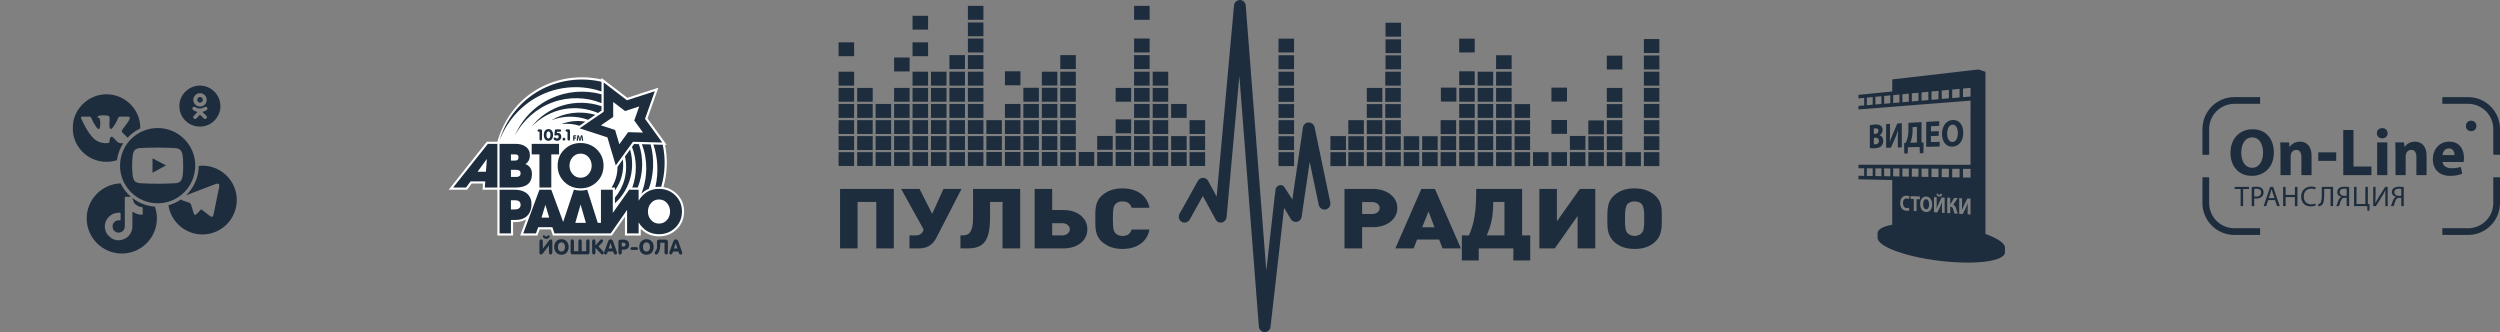 <?xml version="1.0" encoding="UTF-8"?> <!-- Generator: Adobe Illustrator 16.0.0, SVG Export Plug-In . SVG Version: 6.00 Build 0) --> <svg xmlns="http://www.w3.org/2000/svg" xmlns:xlink="http://www.w3.org/1999/xlink" id="Layer_1" x="0px" y="0px" width="664.496px" height="88.257px" viewBox="0 0 664.496 88.257" xml:space="preserve"><rect x="0" y="0" width="664.496" height="88.257" fill="#808080" stroke="none"/> <g> <path fill="#FFFFFF" d="M179.896,51.527c-1.002-0.982-2.197-1.586-3.562-1.801c1.052-3.637,1.195-7.525,0.418-11.236 c0.279,0.008,0.445,0.012,0.445,0.012s-4.76-6.551-5.096-7.012c0.19-0.537,2.891-8.172,2.891-8.172s-7.701,2.502-8.242,2.678 c-0.453-0.346-6.879-5.271-6.879-5.271v0.402c-5.729-1.287-11.819-0.406-16.844,2.465c-5.228,2.941-9.109,8.02-10.828,14.082 h-2.803L119.26,50.428h4.896c0,0,0.951-1.312,1.199-1.65h3.018c-0.033,0.479-0.115,1.65-0.115,1.65h3.938v12.174h4.178v-3.569h0.65 c1.119,0,2.067-0.25,2.834-0.738c-0.558,1.502-1.599,4.309-1.599,4.309h4.589c0,0,0.436-1.193,0.598-1.637h2.961 c0.15,0.449,0.551,1.637,0.551,1.637h3.666l9.232-0.002l2.76,0.002c0,0,2.289-3.279,3.492-5.002v5.002h4.203v-1.814 c0.043,0.043,0.073,0.092,0.117,0.135c1.278,1.259,2.872,1.896,4.733,1.896s3.455-0.637,4.734-1.896 c1.28-1.26,1.932-2.838,1.932-4.694S181.18,52.789,179.896,51.527z"></path> <path fill="#1D2D3D" d="M170.605,38.332c1.621,4.143,1.565,8.968-0.158,13.182c0.602-0.589,1.273-1.041,2.01-1.354 c1.328-3.719,1.533-7.881,0.474-11.77C172.121,38.371,171.311,38.351,170.605,38.332L170.605,38.332z M176.152,38.474 c0.801,3.723,0.643,7.6-0.408,11.182c-0.19-0.014-0.385-0.023-0.58-0.023c-0.332,0-0.651,0.023-0.965,0.062 c0.867-3.754,0.676-7.709-0.525-11.283C174.615,38.435,175.504,38.458,176.152,38.474L176.152,38.474z M166.121,41.599 c0.441,1.979,0.404,4.08-0.129,6.061c-0.469,1.777-1.352,3.445-2.543,4.871v1.504c1.758-1.609,3.121-3.674,3.867-5.977 c0.869-2.658,0.938-5.592,0.16-8.324C167.076,40.285,166.604,40.935,166.121,41.599L166.121,41.599z M163.449,50.609v-0.766h-0.893 c0.188-0.297,0.362-0.598,0.518-0.912c0.721-1.43,1.074-3.023,1.064-4.604c0.381-0.525,0.883-1.213,1.411-1.943 c0.31,2.461-0.182,4.999-1.393,7.125C163.943,49.89,163.707,50.257,163.449,50.609L163.449,50.609z M169.822,38.312 c1.285,3.764,1.113,7.91-0.307,11.531h-1.455c1.274-3.486,1.271-7.41-0.086-10.795c0.293-0.404,0.5-0.689,0.561-0.77 C168.658,38.283,169.143,38.292,169.822,38.312z"></path> <path fill="#1D2D3D" d="M146.512,31.98c3.211-1.275,6.764-1.25,9.801-0.137c0.653-0.451,1.309-0.9,1.877-1.289 c0.004-0.023,0.004-0.037,0.002-0.039C154.178,29.349,149.854,29.953,146.512,31.98L146.512,31.98z M149.225,32.986 c1.942-0.771,4.17-1.027,6.377-0.65c-0.574,0.395-1.121,0.77-1.584,1.086C152.521,32.945,150.879,32.779,149.225,32.986 L149.225,32.986z M149.715,27.98c3.261-0.939,6.853-0.885,10.164,0.234v1.176c-0.094,0.066-0.44,0.303-0.936,0.643 c-2.758-1.209-5.926-1.59-8.986-1.037c-3.246,0.576-6.346,2.24-8.692,4.715C143.346,31.013,146.332,28.949,149.715,27.98 L149.715,27.98z M143.32,24.101c4.897-2.801,10.924-3.672,16.561-2.369c0,0.66-0.002,1.582-0.002,2.559 c-0.008,0.01-0.018,0.016-0.021,0.014c-5.086-1.756-10.951-1.484-15.959,0.908c-5.021,2.355-9.133,6.779-11.111,12.139 C134.365,31.865,138.201,26.98,143.32,24.101L143.32,24.101z M146.479,26.146c4.1-1.9,8.924-2.307,13.399-1.09 c0,0.824,0,1.648,0,2.355c-4.024-1.648-8.748-1.77-12.965-0.217c-4.244,1.535-7.928,4.75-10.072,8.877 C138.643,31.785,142.117,28.144,146.479,26.146z"></path> <path fill="#1D2D3D" d="M171.449,31.585c0,0,2.244-6.348,2.596-7.34c-1.002,0.324-7.403,2.404-7.403,2.404 s-5.345-4.096-6.181-4.734c0,1.051,0,7.783,0,7.783s-5.547,3.818-6.414,4.412c1,0.324,7.404,2.408,7.404,2.408 s1.914,6.453,2.215,7.461c0.617-0.852,4.576-6.297,4.576-6.297s6.73,0.174,7.781,0.199 C175.406,37.031,171.449,31.585,171.449,31.585z"></path> <polygon fill="#FFFFFF" points="169.906,28.291 168.582,32.031 170.916,35.24 166.951,35.136 164.617,38.347 163.49,34.544 159.717,33.318 162.986,31.068 162.986,27.103 166.135,29.517 "></polygon> <path fill="#00B6E2" d="M149.547,39.3h0.002H149.547z"></path> <g> <path fill="none" d="M138.371,46.072c0-0.398-0.125-0.932-1.203-0.932h-1.362v1.896h1.284 C138.238,47.037,138.371,46.488,138.371,46.072z"></path> <path fill="none" d="M129.164,45.654c0.015-0.197,0.191-2.734,0.24-3.404c-0.406,0.555-2.24,3.076-2.479,3.404H129.164z"></path> <path fill="none" d="M152.193,46.273c0.568,0.65,1.264,0.967,2.127,0.967s1.561-0.316,2.127-0.967 c0.545-0.615,0.82-1.367,0.82-2.236c0-0.869-0.281-1.631-0.836-2.26c-0.55-0.627-1.261-0.945-2.111-0.945 s-1.563,0.318-2.111,0.945c-0.555,0.629-0.836,1.391-0.836,2.26c0,0.867,0.277,1.621,0.818,2.236H152.193z"></path> <path fill="none" d="M137.82,41.771c0-0.381-0.111-0.736-0.93-0.736h-1.086v1.646h1.069 C137.547,42.681,137.82,42.417,137.82,41.771z"></path> <path fill="none" d="M143.938,57.841h2.041c-0.078-0.266-0.828-2.777-1.013-3.396C144.777,55.062,144.018,57.576,143.938,57.841z"></path> <path fill="none" d="M175.164,53.019c-0.854,0-1.563,0.318-2.11,0.945c-0.556,0.631-0.834,1.391-0.834,2.262 c0,0.867,0.272,1.619,0.817,2.236l0,0c0.568,0.649,1.264,0.967,2.127,0.967c0.851,0,1.566-0.326,2.127-0.967 c0.543-0.617,0.82-1.369,0.82-2.236c0-0.869-0.281-1.631-0.836-2.262C176.719,53.33,176.025,53.019,175.164,53.019z"></path> <path fill="none" d="M152.912,59.238h2.816c-0.082-0.279-1.207-4.193-1.408-4.887C154.121,55.044,152.992,58.958,152.912,59.238z"></path> <path fill="#1D2D3D" d="M149.984,48.328c1.17,1.148,2.629,1.73,4.336,1.73c1.709,0,3.166-0.582,4.336-1.73 c1.17-1.149,1.766-2.594,1.766-4.291c0-1.699-0.596-3.143-1.766-4.293c-1.17-1.146-2.627-1.729-4.336-1.729 c-1.707,0-3.166,0.582-4.336,1.729c-1.17,1.15-1.762,2.592-1.762,4.293C148.223,45.734,148.814,47.177,149.984,48.328z M152.209,41.777c0.549-0.627,1.261-0.945,2.111-0.945s1.563,0.318,2.111,0.945c0.555,0.629,0.836,1.391,0.836,2.26 c0,0.869-0.275,1.621-0.82,2.236c-0.566,0.65-1.264,0.967-2.127,0.967s-1.559-0.316-2.127-0.967h-0.002 c-0.541-0.615-0.818-1.369-0.818-2.236C151.373,43.167,151.654,42.406,152.209,41.777z"></path> <polygon fill="#1D2D3D" points="143.381,49.843 146.533,49.843 146.533,41.035 148.59,41.035 148.59,38.24 141.326,38.24 141.326,41.035 143.381,41.035 "></polygon> <path fill="#1D2D3D" d="M179.5,51.933c-1.17-1.15-2.629-1.732-4.336-1.732s-3.166,0.582-4.336,1.732 c-0.442,0.436-0.805,0.916-1.082,1.434v-2.938h-2.512c0,0-3.938,5.577-4.353,6.161v-6.161h-3.153v8.812h-0.836 c-0.054-0.171-2.808-8.814-2.808-8.814l-0.114,0.027c-0.523,0.131-1.08,0.197-1.65,0.197c-0.574,0-1.135-0.066-1.662-0.199 l-0.113-0.027c0,0-2.643,7.939-2.852,8.566c-0.23-0.619-3.164-8.563-3.164-8.563h-3.146l-4.305,11.605h3.375 c0,0,0.543-1.486,0.601-1.638h3.762c0.053,0.153,0.553,1.638,0.553,1.638h3.258l9.232-0.003l2.465,0.003 c0,0,3.941-5.646,4.354-6.238v6.238h3.068v-2.951c0.277,0.518,0.642,1,1.082,1.434c1.17,1.15,2.627,1.732,4.336,1.732 c1.707,0,3.166-0.582,4.336-1.732c1.17-1.148,1.765-2.592,1.765-4.289C181.264,54.527,180.67,53.082,179.5,51.933z M143.938,57.841c0.08-0.266,0.84-2.779,1.028-3.396c0.185,0.617,0.935,3.13,1.013,3.396H143.938z M152.912,59.238 c0.08-0.279,1.209-4.193,1.408-4.887c0.201,0.693,1.326,4.607,1.408,4.887H152.912z M177.291,58.462 c-0.561,0.641-1.276,0.967-2.127,0.967c-0.863,0-1.559-0.316-2.127-0.967l0,0c-0.545-0.617-0.817-1.369-0.817-2.236 c0-0.871,0.278-1.631,0.834-2.262c0.549-0.627,1.258-0.945,2.11-0.945c0.861,0,1.556,0.311,2.111,0.945 c0.555,0.631,0.836,1.393,0.836,2.262C178.111,57.093,177.834,57.845,177.291,58.462z"></path> <path fill="#1D2D3D" d="M141.268,54.242c0-1.244-0.447-2.221-1.324-2.906c-0.799-0.602-1.85-0.907-3.123-0.907h-4.035v11.604 h3.021v-3.568h1.221c1.322,0,2.371-0.377,3.117-1.116C140.89,56.608,141.268,55.562,141.268,54.242z M136.775,55.667h-0.971 v-2.445h0.965c1.094,0,1.604,0.383,1.604,1.207C138.373,55.263,137.852,55.667,136.775,55.667z"></path> <path fill="#1D2D3D" d="M141.391,46.234c0-1.285-0.591-2.166-1.74-2.633c0.777-0.494,1.193-1.27,1.193-2.334 c0-1.004-0.396-1.789-1.177-2.326c-0.67-0.465-1.53-0.701-2.563-0.701h-4.32v11.603h4.32 C139.949,49.843,141.391,48.626,141.391,46.234z M135.805,41.035h1.086c0.817,0,0.93,0.355,0.93,0.736 c0,0.646-0.273,0.91-0.945,0.91h-1.069L135.805,41.035L135.805,41.035z M135.805,47.037V45.14h1.362 c1.078,0,1.203,0.533,1.203,0.932c0,0.416-0.133,0.965-1.281,0.965H135.805z"></path> <path fill="#1D2D3D" d="M120.447,49.843h3.432c0,0,1.119-1.539,1.191-1.635h3.914c-0.017,0.227-0.117,1.635-0.117,1.635h3.334 V38.24h-2.529L120.447,49.843z M129.164,45.654h-2.238c0.238-0.328,2.072-2.85,2.479-3.404 C129.355,42.919,129.178,45.457,129.164,45.654z"></path> </g> <g> <path fill="#1D2D3D" d="M143.693,34.384c0.281,0,0.377,0.146,0.377,0.477v2.027c0,0.32-0.104,0.479-0.336,0.479 c-0.232,0-0.336-0.158-0.336-0.479v-1.879h-0.068c-0.295,0-0.453-0.109-0.453-0.313c0-0.211,0.158-0.313,0.479-0.313 L143.693,34.384L143.693,34.384z"></path> <path fill="#1D2D3D" d="M147.006,35.863c0,0.98-0.498,1.563-1.231,1.563c-0.736,0-1.23-0.582-1.23-1.563 c0-0.979,0.494-1.561,1.23-1.561C146.508,34.302,147.006,34.884,147.006,35.863z M145.24,35.863c0,0.607,0.217,0.941,0.535,0.941 c0.32,0,0.533-0.34,0.533-0.945s-0.218-0.934-0.533-0.934C145.461,34.925,145.24,35.257,145.24,35.863z"></path> <path fill="#1D2D3D" d="M148.732,34.384c0.287,0,0.432,0.107,0.432,0.313c0,0.195-0.137,0.313-0.406,0.313h-0.692l-0.045,0.355 c0.102-0.025,0.203-0.037,0.285-0.037c0.504,0,0.889,0.406,0.889,0.98c0,0.635-0.451,1.117-1.117,1.117 c-0.524,0-0.943-0.287-0.943-0.586c0-0.174,0.121-0.299,0.279-0.299c0.199,0,0.361,0.264,0.656,0.264 c0.229,0,0.41-0.209,0.41-0.463c0-0.262-0.142-0.41-0.365-0.41c-0.17,0-0.334,0.104-0.494,0.104c-0.168,0-0.26-0.102-0.26-0.291 c0-0.037,0.008-0.121,0.02-0.234l0.097-0.768c0.037-0.313,0.162-0.357,0.44-0.357L148.732,34.384L148.732,34.384z"></path> <path fill="#1D2D3D" d="M150.273,36.988c0,0.221-0.174,0.379-0.379,0.379c-0.199,0-0.377-0.145-0.377-0.379 c0-0.207,0.174-0.379,0.377-0.379C150.104,36.609,150.273,36.783,150.273,36.988z"></path> <path fill="#1D2D3D" d="M151.137,34.384c0.282,0,0.377,0.146,0.377,0.477v2.027c0,0.32-0.103,0.479-0.336,0.479 c-0.232,0-0.337-0.158-0.337-0.479v-1.879h-0.065c-0.295,0-0.451-0.109-0.451-0.313c0-0.211,0.156-0.313,0.475-0.313 L151.137,34.384L151.137,34.384z"></path> </g> <g> <path fill="#1D2D3D" d="M152.689,36.529h0.233c0.162,0,0.24,0.049,0.24,0.154c0,0.107-0.078,0.156-0.24,0.156h-0.233v0.367 c0,0.16-0.056,0.24-0.168,0.24c-0.115,0-0.17-0.08-0.17-0.24v-1.02c0-0.164,0.047-0.236,0.231-0.236h0.379 c0.16,0,0.238,0.053,0.238,0.158s-0.078,0.154-0.238,0.154h-0.272V36.529z"></path> <path fill="#1D2D3D" d="M153.934,36.132l0.223,0.883l0.209-0.885c0.031-0.129,0.107-0.203,0.23-0.203 c0.147,0,0.209,0.084,0.237,0.248l0.164,1.014c0.006,0.037,0.008,0.064,0.008,0.082c0,0.109-0.069,0.176-0.17,0.176 c-0.098,0-0.151-0.066-0.168-0.197l-0.104-0.881h-0.002l-0.228,0.91c-0.022,0.09-0.063,0.168-0.188,0.168 c-0.111,0-0.168-0.043-0.197-0.168l-0.217-0.91h-0.002l-0.117,0.861c-0.02,0.148-0.07,0.217-0.176,0.217 c-0.097,0-0.162-0.066-0.162-0.176c0-0.023,0.002-0.059,0.012-0.102l0.18-1.006c0.027-0.156,0.084-0.236,0.229-0.236 C153.822,35.927,153.898,35.998,153.934,36.132z"></path> </g> <g> <path fill="#1D2D3D" d="M144.275,64.255v1.848l1.645-2.174c0.144-0.186,0.287-0.307,0.478-0.307c0.287,0,0.408,0.227,0.408,0.614 v2.777c0,0.422-0.144,0.633-0.445,0.633s-0.447-0.211-0.447-0.633v-1.8l-1.606,2.127c-0.166,0.22-0.324,0.306-0.513,0.306 c-0.285,0-0.405-0.168-0.405-0.537v-2.854c0-0.422,0.143-0.633,0.444-0.633C144.135,63.623,144.275,63.833,144.275,64.255z M144.275,62.832c0-0.182,0.104-0.303,0.287-0.303c0.295,0,0.34,0.359,0.647,0.359c0.265,0,0.234-0.359,0.586-0.359 c0.185,0,0.293,0.111,0.293,0.303c0,0.361-0.467,0.67-0.905,0.67C144.742,63.501,144.275,63.189,144.275,62.832z"></path> <path fill="#1D2D3D" d="M151.15,65.646c0,1.229-0.764,2.064-1.918,2.064c-1.152,0-1.918-0.828-1.918-2.064 c0-1.242,0.781-2.072,1.918-2.072C150.371,63.574,151.15,64.396,151.15,65.646z M148.283,65.656c0,0.742,0.389,1.203,0.949,1.203 c0.56,0,0.951-0.461,0.951-1.203c0-0.773-0.386-1.23-0.951-1.23C148.666,64.425,148.283,64.882,148.283,65.656z"></path> <path fill="#1D2D3D" d="M153.734,66.771v-2.516c0-0.439,0.146-0.633,0.445-0.633c0.313,0,0.442,0.211,0.442,0.633v2.516h1.185 v-2.516c0-0.439,0.146-0.633,0.442-0.633c0.314,0,0.445,0.211,0.445,0.633v2.709c0,0.418-0.137,0.633-0.445,0.633h-4.143 c-0.308,0-0.445-0.215-0.445-0.633v-2.709c0-0.439,0.148-0.633,0.445-0.633c0.313,0,0.444,0.211,0.444,0.633v2.516H153.734z"></path> <path fill="#1D2D3D" d="M158.277,64.255v0.984l1.154-1.312c0.172-0.191,0.303-0.308,0.463-0.308c0.213,0,0.399,0.188,0.399,0.406 c0,0.143-0.076,0.287-0.225,0.439l-0.984,1.029l1.193,1.297c0.146,0.164,0.225,0.315,0.225,0.438c0,0.229-0.209,0.414-0.412,0.414 c-0.192,0-0.313-0.136-0.479-0.313l-1.336-1.474v1.154c0,0.422-0.144,0.633-0.443,0.633c-0.303,0-0.444-0.211-0.444-0.633v-2.761 c0-0.422,0.143-0.633,0.444-0.633C158.135,63.623,158.277,63.833,158.277,64.255z"></path> <path fill="#1D2D3D" d="M162.955,64.138l0.988,2.809c0.039,0.111,0.061,0.205,0.061,0.281c0,0.252-0.19,0.42-0.438,0.42 c-0.23,0-0.373-0.145-0.469-0.438l-0.107-0.353h-1.445l-0.133,0.388c-0.082,0.246-0.233,0.401-0.428,0.401 c-0.248,0-0.424-0.185-0.424-0.431c0-0.09,0.012-0.178,0.045-0.26l1.016-2.758c0.144-0.391,0.353-0.578,0.683-0.578 C162.604,63.623,162.834,63.804,162.955,64.138z M162.725,66.035l-0.445-1.445l-0.484,1.445H162.725z"></path> <path fill="#1D2D3D" d="M165.797,63.691c0.896,0,1.433,0.52,1.433,1.33c0,0.818-0.498,1.322-1.361,1.322h-0.6v0.672 c0,0.422-0.142,0.633-0.443,0.633s-0.445-0.211-0.445-0.633v-2.699c0-0.436,0.119-0.625,0.615-0.625H165.797z M165.268,65.535 h0.385c0.406,0,0.611-0.176,0.611-0.514c0-0.354-0.199-0.514-0.611-0.514h-0.385V65.535z"></path> <path fill="#1D2D3D" d="M169.131,65.693c0.275,0,0.431,0.15,0.431,0.379c0,0.244-0.148,0.365-0.435,0.365h-1.114 c-0.275,0-0.431-0.133-0.431-0.369c0-0.234,0.154-0.375,0.435-0.375H169.131z"></path> <path fill="#1D2D3D" d="M173.748,65.646c0,1.229-0.764,2.064-1.918,2.064s-1.918-0.828-1.918-2.064 c0-1.242,0.779-2.072,1.918-2.072C172.967,63.574,173.748,64.396,173.748,65.646z M170.881,65.656 c0,0.742,0.388,1.203,0.949,1.203s0.951-0.461,0.951-1.203c0-0.773-0.385-1.23-0.951-1.23 C171.264,64.425,170.881,64.882,170.881,65.656z"></path> <path fill="#1D2D3D" d="M175.502,64.513v0.553c0,0.568-0.065,1.25-0.401,1.949c-0.207,0.438-0.396,0.633-0.664,0.633 c-0.252,0-0.424-0.156-0.424-0.381c0-0.105,0.069-0.293,0.176-0.436c0.356-0.482,0.451-0.729,0.451-1.328v-1.188 c0-0.474,0.153-0.625,0.612-0.625h1.65c0.461,0,0.615,0.151,0.615,0.625v2.699c0,0.416-0.131,0.633-0.445,0.633 c-0.291,0-0.445-0.201-0.445-0.633v-2.502L175.502,64.513L175.502,64.513z"></path> <path fill="#1D2D3D" d="M180.287,64.138l0.988,2.809c0.039,0.111,0.061,0.205,0.061,0.281c0,0.252-0.19,0.42-0.438,0.42 c-0.23,0-0.375-0.145-0.467-0.438l-0.111-0.353h-1.443l-0.133,0.388c-0.082,0.246-0.236,0.401-0.428,0.401 c-0.248,0-0.424-0.185-0.424-0.431c0-0.09,0.012-0.178,0.045-0.26l1.016-2.758c0.144-0.391,0.353-0.578,0.683-0.578 C179.934,63.623,180.166,63.804,180.287,64.138z M180.055,66.035l-0.443-1.445l-0.484,1.445H180.055z"></path> </g> </g> <g> <rect x="222.896" y="19.06" fill="#1D2D3D" width="4.124" height="3.705"></rect> <rect x="339.824" y="19.06" fill="#1D2D3D" width="4.135" height="3.705"></rect> <rect x="276.918" y="19.06" fill="#1D2D3D" width="4.128" height="3.67"></rect> <rect x="392.762" y="19.06" fill="#1D2D3D" width="4.125" height="3.705"></rect> <rect x="291.631" y="36.136" fill="#1D2D3D" width="4.128" height="3.672"></rect> <rect x="422.182" y="32.009" fill="#1D2D3D" width="4.129" height="3.703"></rect> <rect x="281.818" y="19.06" fill="#1D2D3D" width="4.134" height="3.705"></rect> <rect x="397.658" y="19.06" fill="#1D2D3D" width="4.133" height="3.705"></rect> <rect x="296.535" y="36.136" fill="#1D2D3D" width="4.125" height="3.672"></rect> <rect x="417.275" y="36.136" fill="#1D2D3D" width="4.129" height="3.705"></rect> <rect x="281.818" y="14.648" fill="#1D2D3D" width="4.134" height="3.709"></rect> <rect x="397.658" y="14.683" fill="#1D2D3D" width="4.133" height="3.674"></rect> <rect x="296.535" y="31.728" fill="#1D2D3D" width="4.125" height="3.701"></rect> <rect x="242.551" y="19.06" fill="#1D2D3D" width="4.13" height="3.705"></rect> <rect x="247.457" y="19.06" fill="#1D2D3D" width="4.123" height="3.705"></rect> <rect x="368.201" y="19.06" fill="#1D2D3D" width="4.129" height="3.705"></rect> <rect x="252.357" y="19.06" fill="#1D2D3D" width="4.129" height="3.705"></rect> <rect x="427.089" y="14.789" fill="#1D2D3D" width="4.129" height="3.672"></rect> <rect x="306.379" y="19.06" fill="#1D2D3D" width="4.127" height="3.705"></rect> <rect x="257.264" y="19.06" fill="#1D2D3D" width="4.129" height="3.705"></rect> <rect x="436.936" y="14.753" fill="#1D2D3D" width="4.119" height="3.707"></rect> <rect x="301.437" y="19.06" fill="#1D2D3D" width="4.134" height="3.705"></rect> <rect x="412.371" y="23.291" fill="#1D2D3D" width="4.133" height="3.707"></rect> <rect x="257.264" y="5.97" fill="#1D2D3D" width="4.129" height="3.668"></rect> <rect x="368.27" y="10.451" fill="#1D2D3D" width="4.127" height="3.668"></rect> <rect x="252.357" y="14.648" fill="#1D2D3D" width="4.129" height="3.709"></rect> <rect x="257.264" y="14.648" fill="#1D2D3D" width="4.129" height="3.709"></rect> <rect x="436.936" y="10.376" fill="#1D2D3D" width="4.119" height="3.705"></rect> <rect x="301.437" y="14.648" fill="#1D2D3D" width="4.134" height="3.709"></rect> <rect x="257.264" y="1.556" fill="#1D2D3D" width="4.129" height="3.709"></rect> <rect x="368.27" y="6.042" fill="#1D2D3D" width="4.127" height="3.701"></rect> <rect x="301.437" y="1.556" fill="#1D2D3D" width="4.134" height="3.709"></rect> <rect x="387.852" y="10.271" fill="#1D2D3D" width="4.125" height="3.67"></rect> <rect x="237.65" y="15.283" fill="#1D2D3D" width="4.123" height="3.705"></rect> <rect x="237.65" y="23.367" fill="#1D2D3D" width="4.123" height="3.668"></rect> <rect x="222.896" y="11.259" fill="#1D2D3D" width="4.124" height="3.672"></rect> <rect x="339.824" y="10.271" fill="#1D2D3D" width="4.135" height="3.67"></rect> <rect x="242.551" y="11.259" fill="#1D2D3D" width="4.13" height="3.672"></rect> <rect x="242.551" y="4.203" fill="#1D2D3D" width="4.13" height="3.668"></rect> <rect x="339.824" y="14.683" fill="#1D2D3D" width="4.135" height="3.707"></rect> <rect x="267.105" y="18.951" fill="#1D2D3D" width="4.129" height="3.709"></rect> <rect x="382.982" y="23.291" fill="#1D2D3D" width="4.127" height="3.707"></rect> <rect x="296.535" y="23.367" fill="#1D2D3D" width="4.125" height="3.668"></rect> <rect x="222.896" y="23.367" fill="#1D2D3D" width="4.124" height="3.668"></rect> <rect x="339.824" y="23.367" fill="#1D2D3D" width="4.135" height="3.701"></rect> <rect x="276.918" y="23.33" fill="#1D2D3D" width="4.128" height="3.705"></rect> <rect x="392.762" y="23.367" fill="#1D2D3D" width="4.125" height="3.668"></rect> <rect x="291.631" y="40.408" fill="#1D2D3D" width="4.128" height="3.705"></rect> <rect x="412.371" y="40.443" fill="#1D2D3D" width="4.133" height="3.67"></rect> <rect x="281.818" y="23.367" fill="#1D2D3D" width="4.134" height="3.668"></rect> <rect x="397.658" y="23.367" fill="#1D2D3D" width="4.133" height="3.668"></rect> <rect x="296.535" y="40.408" fill="#1D2D3D" width="4.125" height="3.705"></rect> <rect x="417.275" y="40.443" fill="#1D2D3D" width="4.129" height="3.707"></rect> <rect x="242.551" y="23.367" fill="#1D2D3D" width="4.13" height="3.668"></rect> <rect x="363.297" y="23.367" fill="#1D2D3D" width="4.129" height="3.701"></rect> <rect x="247.457" y="23.367" fill="#1D2D3D" width="4.123" height="3.668"></rect> <rect x="368.201" y="23.367" fill="#1D2D3D" width="4.129" height="3.701"></rect> <rect x="252.357" y="23.367" fill="#1D2D3D" width="4.129" height="3.668"></rect> <rect x="306.379" y="23.367" fill="#1D2D3D" width="4.127" height="3.668"></rect> <rect x="257.264" y="23.367" fill="#1D2D3D" width="4.129" height="3.668"></rect> <rect x="436.936" y="19.06" fill="#1D2D3D" width="4.119" height="3.705"></rect> <rect x="301.437" y="23.367" fill="#1D2D3D" width="4.134" height="3.668"></rect> <rect x="257.264" y="10.24" fill="#1D2D3D" width="4.129" height="3.701"></rect> <rect x="368.27" y="14.718" fill="#1D2D3D" width="4.127" height="3.705"></rect> <rect x="301.437" y="10.24" fill="#1D2D3D" width="4.134" height="3.701"></rect> <rect x="387.852" y="18.951" fill="#1D2D3D" width="4.125" height="3.674"></rect> <rect x="227.838" y="23.367" fill="#1D2D3D" width="4.125" height="3.668"></rect> <rect x="272.012" y="23.33" fill="#1D2D3D" width="4.125" height="3.705"></rect> <rect x="387.852" y="23.367" fill="#1D2D3D" width="4.125" height="3.668"></rect> <rect x="286.725" y="40.408" fill="#1D2D3D" width="4.129" height="3.705"></rect> <rect x="407.469" y="40.443" fill="#1D2D3D" width="4.129" height="3.67"></rect> <rect x="222.896" y="27.636" fill="#1D2D3D" width="4.124" height="3.701"></rect> <rect x="339.824" y="27.669" fill="#1D2D3D" width="4.135" height="3.668"></rect> <rect x="276.918" y="27.636" fill="#1D2D3D" width="4.128" height="3.701"></rect> <rect x="397.658" y="27.636" fill="#1D2D3D" width="4.133" height="3.701"></rect> <rect x="281.818" y="27.636" fill="#1D2D3D" width="4.134" height="3.701"></rect> <rect x="402.564" y="27.669" fill="#1D2D3D" width="4.129" height="3.668"></rect> <rect x="242.551" y="27.636" fill="#1D2D3D" width="4.13" height="3.701"></rect> <rect x="363.297" y="27.669" fill="#1D2D3D" width="4.129" height="3.668"></rect> <rect x="247.457" y="27.636" fill="#1D2D3D" width="4.123" height="3.701"></rect> <rect x="368.201" y="27.669" fill="#1D2D3D" width="4.129" height="3.668"></rect> <rect x="311.284" y="27.636" fill="#1D2D3D" width="4.129" height="3.701"></rect> <rect x="252.357" y="27.636" fill="#1D2D3D" width="4.129" height="3.701"></rect> <rect x="427.089" y="23.367" fill="#1D2D3D" width="4.129" height="3.701"></rect> <rect x="306.379" y="27.636" fill="#1D2D3D" width="4.127" height="3.701"></rect> <rect x="257.264" y="27.636" fill="#1D2D3D" width="4.129" height="3.701"></rect> <rect x="436.936" y="23.367" fill="#1D2D3D" width="4.119" height="3.668"></rect> <rect x="301.437" y="27.636" fill="#1D2D3D" width="4.134" height="3.701"></rect> <rect x="412.371" y="31.902" fill="#1D2D3D" width="4.133" height="3.672"></rect> <rect x="237.65" y="27.636" fill="#1D2D3D" width="4.123" height="3.701"></rect> <rect x="227.838" y="27.636" fill="#1D2D3D" width="4.125" height="3.701"></rect> <rect x="272.012" y="27.636" fill="#1D2D3D" width="4.125" height="3.701"></rect> <rect x="392.762" y="27.636" fill="#1D2D3D" width="4.125" height="3.701"></rect> <rect x="232.74" y="27.636" fill="#1D2D3D" width="4.128" height="3.701"></rect> <rect x="267.105" y="27.636" fill="#1D2D3D" width="4.129" height="3.701"></rect> <rect x="387.852" y="27.636" fill="#1D2D3D" width="4.125" height="3.701"></rect> <rect x="222.896" y="31.939" fill="#1D2D3D" width="4.124" height="3.67"></rect> <rect x="339.824" y="31.939" fill="#1D2D3D" width="4.135" height="3.703"></rect> <rect x="316.186" y="31.939" fill="#1D2D3D" width="4.133" height="3.67"></rect> <rect x="436.936" y="31.939" fill="#1D2D3D" width="4.119" height="3.703"></rect> <rect x="276.918" y="31.939" fill="#1D2D3D" width="4.128" height="3.67"></rect> <rect x="397.658" y="31.939" fill="#1D2D3D" width="4.133" height="3.703"></rect> <rect x="281.818" y="31.939" fill="#1D2D3D" width="4.134" height="3.67"></rect> <rect x="402.564" y="31.939" fill="#1D2D3D" width="4.129" height="3.703"></rect> <rect x="242.551" y="31.939" fill="#1D2D3D" width="4.13" height="3.67"></rect> <rect x="363.297" y="31.939" fill="#1D2D3D" width="4.129" height="3.703"></rect> <rect x="247.457" y="31.939" fill="#1D2D3D" width="4.123" height="3.67"></rect> <rect x="368.201" y="31.939" fill="#1D2D3D" width="4.129" height="3.703"></rect> <rect x="252.357" y="31.939" fill="#1D2D3D" width="4.129" height="3.67"></rect> <rect x="427.089" y="27.669" fill="#1D2D3D" width="4.129" height="3.668"></rect> <rect x="306.379" y="31.939" fill="#1D2D3D" width="4.127" height="3.67"></rect> <rect x="427.089" y="31.939" fill="#1D2D3D" width="4.129" height="3.703"></rect> <rect x="257.264" y="31.939" fill="#1D2D3D" width="4.129" height="3.67"></rect> <rect x="436.936" y="27.636" fill="#1D2D3D" width="4.119" height="3.701"></rect> <rect x="301.437" y="31.939" fill="#1D2D3D" width="4.134" height="3.67"></rect> <rect x="237.65" y="31.939" fill="#1D2D3D" width="4.123" height="3.67"></rect> <rect x="358.385" y="31.939" fill="#1D2D3D" width="4.129" height="3.703"></rect> <rect x="262.169" y="31.939" fill="#1D2D3D" width="4.124" height="3.67"></rect> <rect x="382.914" y="31.939" fill="#1D2D3D" width="4.125" height="3.703"></rect> <rect x="227.838" y="31.939" fill="#1D2D3D" width="4.125" height="3.67"></rect> <rect x="272.012" y="31.939" fill="#1D2D3D" width="4.125" height="3.67"></rect> <rect x="392.762" y="31.939" fill="#1D2D3D" width="4.125" height="3.703"></rect> <rect x="232.74" y="31.939" fill="#1D2D3D" width="4.128" height="3.67"></rect> <rect x="267.105" y="31.939" fill="#1D2D3D" width="4.129" height="3.67"></rect> <rect x="387.852" y="31.939" fill="#1D2D3D" width="4.125" height="3.703"></rect> <rect x="222.896" y="36.171" fill="#1D2D3D" width="4.124" height="3.705"></rect> <rect x="339.824" y="36.207" fill="#1D2D3D" width="4.135" height="3.67"></rect> <rect x="316.186" y="36.171" fill="#1D2D3D" width="4.133" height="3.705"></rect> <rect x="436.936" y="36.207" fill="#1D2D3D" width="4.119" height="3.67"></rect> <rect x="276.918" y="36.171" fill="#1D2D3D" width="4.128" height="3.705"></rect> <rect x="397.658" y="36.171" fill="#1D2D3D" width="4.133" height="3.705"></rect> <rect x="281.818" y="36.171" fill="#1D2D3D" width="4.134" height="3.705"></rect> <rect x="402.564" y="36.207" fill="#1D2D3D" width="4.129" height="3.67"></rect> <rect x="242.551" y="36.171" fill="#1D2D3D" width="4.13" height="3.705"></rect> <rect x="363.297" y="36.207" fill="#1D2D3D" width="4.129" height="3.67"></rect> <rect x="247.457" y="36.171" fill="#1D2D3D" width="4.123" height="3.705"></rect> <rect x="368.201" y="36.207" fill="#1D2D3D" width="4.129" height="3.67"></rect> <rect x="311.284" y="36.171" fill="#1D2D3D" width="4.129" height="3.705"></rect> <rect x="252.357" y="36.171" fill="#1D2D3D" width="4.129" height="3.705"></rect> <rect x="373.104" y="36.207" fill="#1D2D3D" width="4.123" height="3.67"></rect> <rect x="306.379" y="36.171" fill="#1D2D3D" width="4.127" height="3.705"></rect> <rect x="427.089" y="36.207" fill="#1D2D3D" width="4.129" height="3.67"></rect> <rect x="257.264" y="36.171" fill="#1D2D3D" width="4.129" height="3.705"></rect> <rect x="378.008" y="36.207" fill="#1D2D3D" width="4.13" height="3.67"></rect> <rect x="301.437" y="36.171" fill="#1D2D3D" width="4.134" height="3.705"></rect> <rect x="422.182" y="36.207" fill="#1D2D3D" width="4.129" height="3.67"></rect> <rect x="237.65" y="36.171" fill="#1D2D3D" width="4.123" height="3.705"></rect> <rect x="358.385" y="36.207" fill="#1D2D3D" width="4.129" height="3.67"></rect> <rect x="353.625" y="36.171" fill="#1D2D3D" width="4.129" height="3.705"></rect> <rect x="262.169" y="36.171" fill="#1D2D3D" width="4.124" height="3.705"></rect> <rect x="382.914" y="36.171" fill="#1D2D3D" width="4.125" height="3.705"></rect> <rect x="227.838" y="36.171" fill="#1D2D3D" width="4.125" height="3.705"></rect> <rect x="272.012" y="36.171" fill="#1D2D3D" width="4.125" height="3.705"></rect> <rect x="392.762" y="36.171" fill="#1D2D3D" width="4.125" height="3.705"></rect> <rect x="232.74" y="36.171" fill="#1D2D3D" width="4.128" height="3.705"></rect> <rect x="267.105" y="36.171" fill="#1D2D3D" width="4.129" height="3.705"></rect> <rect x="387.852" y="36.171" fill="#1D2D3D" width="4.125" height="3.705"></rect> <rect x="222.896" y="40.443" fill="#1D2D3D" width="4.124" height="3.67"></rect> <rect x="339.824" y="40.443" fill="#1D2D3D" width="4.135" height="3.707"></rect> <rect x="316.186" y="40.443" fill="#1D2D3D" width="4.133" height="3.67"></rect> <rect x="436.936" y="40.443" fill="#1D2D3D" width="4.119" height="3.707"></rect> <rect x="276.918" y="40.408" fill="#1D2D3D" width="4.128" height="3.705"></rect> <rect x="397.658" y="40.443" fill="#1D2D3D" width="4.133" height="3.707"></rect> <rect x="281.818" y="40.443" fill="#1D2D3D" width="4.134" height="3.67"></rect> <rect x="402.564" y="40.443" fill="#1D2D3D" width="4.129" height="3.707"></rect> <rect x="242.551" y="40.443" fill="#1D2D3D" width="4.13" height="3.67"></rect> <rect x="363.297" y="40.443" fill="#1D2D3D" width="4.129" height="3.707"></rect> <rect x="247.457" y="40.443" fill="#1D2D3D" width="4.123" height="3.67"></rect> <rect x="368.201" y="40.443" fill="#1D2D3D" width="4.129" height="3.707"></rect> <rect x="311.284" y="40.443" fill="#1D2D3D" width="4.129" height="3.67"></rect> <rect x="432.029" y="40.443" fill="#1D2D3D" width="4.125" height="3.707"></rect> <rect x="252.357" y="40.443" fill="#1D2D3D" width="4.129" height="3.67"></rect> <rect x="373.104" y="40.443" fill="#1D2D3D" width="4.123" height="3.707"></rect> <rect x="306.379" y="40.443" fill="#1D2D3D" width="4.127" height="3.67"></rect> <rect x="427.089" y="40.443" fill="#1D2D3D" width="4.129" height="3.707"></rect> <rect x="257.264" y="40.443" fill="#1D2D3D" width="4.129" height="3.67"></rect> <rect x="378.008" y="40.443" fill="#1D2D3D" width="4.13" height="3.707"></rect> <rect x="301.437" y="40.443" fill="#1D2D3D" width="4.134" height="3.67"></rect> <rect x="422.182" y="40.443" fill="#1D2D3D" width="4.129" height="3.707"></rect> <rect x="237.65" y="40.443" fill="#1D2D3D" width="4.123" height="3.67"></rect> <rect x="358.385" y="40.443" fill="#1D2D3D" width="4.129" height="3.707"></rect> <rect x="353.625" y="40.443" fill="#1D2D3D" width="4.129" height="3.707"></rect> <rect x="262.169" y="40.408" fill="#1D2D3D" width="4.124" height="3.705"></rect> <rect x="382.914" y="40.443" fill="#1D2D3D" width="4.125" height="3.707"></rect> <rect x="227.838" y="40.443" fill="#1D2D3D" width="4.125" height="3.67"></rect> <rect x="272.012" y="40.408" fill="#1D2D3D" width="4.125" height="3.705"></rect> <rect x="392.762" y="40.443" fill="#1D2D3D" width="4.125" height="3.707"></rect> <rect x="232.74" y="40.443" fill="#1D2D3D" width="4.128" height="3.67"></rect> <rect x="267.105" y="40.408" fill="#1D2D3D" width="4.129" height="3.705"></rect> <rect x="387.852" y="40.443" fill="#1D2D3D" width="4.125" height="3.707"></rect> <path fill="#1D2D3D" d="M316.221,58.369c-0.421,0.736-1.373,1.025-2.113,0.596c-0.74-0.424-1.025-1.379-0.603-2.112l4.902-8.789 c0.389-0.739,1.342-1.021,2.123-0.599c0.244,0.142,0.455,0.353,0.596,0.634l0,0l2.259,4.164l4.619-50.846 c0.072-0.842,0.851-1.48,1.699-1.41c0.771,0.068,1.338,0.705,1.41,1.445l0,0l5.465,70.5l2.295-20.32l0.037-0.039 c0-0.069,0.109-0.743,0.142-1.34c0.069-0.496,0.637-0.918,1.057-1.021c0.988-0.181,1.305,0.563,1.408,0.703l0,0l0,0l1.983,3.104 l2.818-19.158c0.106-0.848,0.922-1.445,1.768-1.309c0.703,0.105,1.23,0.639,1.341,1.309l4.159,19.932 c0.179,0.851-0.389,1.696-1.231,1.873c-0.813,0.176-1.658-0.39-1.84-1.231l-2.396-11.437l-2.147,14.567 c-0.041,0.463-0.285,0.888-0.709,1.168c-0.742,0.461-1.693,0.248-2.15-0.496l-1.803-2.998l-3.601,31.546 c-0.037,0.776-0.633,1.407-1.44,1.446c-0.851,0.074-1.597-0.565-1.664-1.41l-5.189-66.688l-3.382,37.474 c-0.033,0.563-0.322,1.057-0.813,1.34c-0.771,0.43-1.726,0.141-2.118-0.637l-3.386-6.242L316.221,58.369z"></path> <path fill="#1D2D3D" d="M237.573,66.023V50.216h-14.288v15.807h4.652v-12.35h4.978v12.35H237.573z M255.569,50.216h-4.798 l-2.999,6.635l-3.353-6.635h-4.904l5.998,10.797c-0.177,0.635-0.674,1.553-2.118,1.553h-1.658v3.457h2.61 c2.436,0,3.809-1.375,4.514-2.785L255.569,50.216z M271.162,66.023V50.216h-12.521V57.8c0,4.023-1.129,4.766-2.791,4.766h-0.564 v3.457h1.803c4.093,0,6.065-1.588,6.065-8.223v-4.127h3.315v12.35H271.162z M289.019,60.943c0-2.965-2.574-5.117-6.352-5.117h-3 v-5.609h-4.662v15.808h7.662C286.444,66.023,289.019,63.904,289.019,60.943L289.019,60.943z M284.361,60.943 c0,0.918-0.885,1.623-2.046,1.623h-2.647V59.32h2.647C283.477,59.32,284.361,60.025,284.361,60.943L284.361,60.943z M305.529,61.013h-4.725c-0.316,0.883-0.887,1.695-2.439,1.695c-0.845,0-1.509-0.32-1.83-0.672c-0.461-0.496-0.74-1.023-0.74-3.92 c0-2.888,0.279-3.455,0.74-3.912c0.321-0.394,0.985-0.675,1.83-0.675c1.554,0,2.123,0.812,2.439,1.699h4.725 c-0.668-3.496-3.596-5.158-7.195-5.158c-2.223,0-3.881,0.604-5.295,1.767c-2.01,1.662-1.906,3.879-1.906,6.279 c0,2.364-0.104,4.592,1.906,6.282c1.414,1.129,3.072,1.767,5.295,1.767C301.934,66.166,304.861,64.507,305.529,61.013 L305.529,61.013z"></path> <path fill="#1D2D3D" d="M371.408,55.296c0-2.963-2.754-5.08-6.494-5.08h-7.549v15.807h4.691v-5.646h2.856 C368.686,60.376,371.408,58.257,371.408,55.296L371.408,55.296z M366.715,55.296c0,0.918-0.844,1.586-2.014,1.586h-2.645v-3.176 h2.645C365.871,53.707,366.715,54.38,366.715,55.296L366.715,55.296z M388.307,66.023l-6.91-15.807h-3.601l-6.916,15.807h4.869 l0.912-2.363h5.863l0.881,2.363H388.307z M381.287,60.412h-3.279l1.689-4.197L381.287,60.412z M406.729,69.234v-6.668h-2.158 v-12.35H392.37v0.668c0,5.609-0.602,8.719-1.938,11.682h-1.873v6.668h4.483v-3.211h9.205v3.211H406.729z M399.885,62.566h-4.697 c0.994-2.33,1.699-4.699,1.699-8.436v-0.457h2.998V62.566z M424.016,66.023V50.216h-4.088l-6.107,8.609v-8.609h-4.658v15.807h4.094 l6.066-8.611v8.611H424.016z M441.697,56.71c0-2.293-0.565-3.705-1.908-4.873c-1.407-1.201-3.18-1.767-5.36-1.767 c-2.16,0-3.916,0.563-5.258,1.767c-1.519,1.305-1.943,2.615-1.943,5.717v1.162c0,1.943,0.041,4.025,1.943,5.684 c1.373,1.201,3.098,1.766,5.329,1.766c2.15,0,3.916-0.563,5.289-1.766c1.834-1.627,1.908-3.6,1.908-5.646V56.71z M437.033,58.541 c0,2.017-0.176,2.896-0.703,3.424c-0.416,0.461-1.129,0.744-1.866,0.744c-0.744,0-1.449-0.283-1.865-0.744 c-0.502-0.526-0.676-1.407-0.676-3.424v-1.092c0-1.48,0.174-2.684,0.676-3.244c0.416-0.424,1.09-0.674,1.865-0.674 c0.776,0,1.45,0.25,1.866,0.674c0.527,0.562,0.703,1.764,0.703,3.244V58.541z"></path> </g> <g> <g> <path fill="#1D2D3D" d="M499.951,35.679c0.103-0.096,0.187-0.207,0.25-0.326c0.066-0.119,0.117-0.248,0.148-0.379 c0.031-0.131,0.045-0.27,0.045-0.41s-0.014-0.273-0.043-0.395c-0.027-0.123-0.068-0.234-0.121-0.336 c-0.051-0.1-0.113-0.189-0.184-0.268c-0.072-0.078-0.15-0.143-0.236-0.197c-0.088-0.063-0.18-0.111-0.277-0.152 c-0.1-0.041-0.205-0.07-0.315-0.092c-0.115-0.02-0.242-0.031-0.379-0.035c-0.138-0.006-0.289-0.002-0.451,0.008 c-0.137,0.008-0.273,0.02-0.404,0.031c-0.137,0.016-0.268,0.031-0.389,0.049c-0.123,0.02-0.238,0.039-0.338,0.061 c-0.101,0.02-0.191,0.041-0.259,0.063v6.043c0.058,0.012,0.128,0.021,0.205,0.029c0.08,0.008,0.166,0.018,0.265,0.023 c0.096,0.006,0.203,0.012,0.317,0.012c0.115,0.002,0.24,0.002,0.373,0c0.238-0.006,0.453-0.021,0.65-0.053 c0.193-0.029,0.369-0.068,0.522-0.121c0.158-0.049,0.293-0.111,0.412-0.186c0.121-0.074,0.226-0.156,0.313-0.25 c0.078-0.08,0.147-0.168,0.209-0.266c0.063-0.096,0.115-0.199,0.158-0.313c0.047-0.111,0.082-0.229,0.104-0.359 c0.021-0.125,0.035-0.262,0.035-0.402c0-0.203-0.027-0.387-0.072-0.553c-0.051-0.168-0.119-0.313-0.205-0.439 c-0.086-0.129-0.188-0.234-0.307-0.32s-0.246-0.152-0.385-0.193v-0.018C499.732,35.865,499.85,35.777,499.951,35.679z M498.061,34.169c0.021-0.004,0.047-0.012,0.076-0.016c0.031-0.006,0.063-0.014,0.1-0.02c0.037-0.004,0.078-0.01,0.127-0.014 c0.047-0.004,0.099-0.008,0.156-0.01c0.123-0.006,0.234,0.004,0.33,0.027c0.096,0.027,0.176,0.068,0.242,0.127 c0.065,0.059,0.114,0.131,0.149,0.219c0.033,0.088,0.052,0.191,0.052,0.311c0,0.113-0.021,0.219-0.058,0.314 c-0.037,0.095-0.096,0.18-0.17,0.25c-0.074,0.068-0.166,0.125-0.273,0.168c-0.108,0.039-0.235,0.064-0.381,0.068l-0.352,0.016 L498.061,34.169L498.061,34.169z M499.332,37.857c-0.049,0.117-0.118,0.213-0.204,0.285c-0.087,0.072-0.185,0.127-0.296,0.162 c-0.112,0.037-0.229,0.057-0.354,0.057c-0.045,0.004-0.088,0.004-0.127,0.004c-0.037,0.002-0.076,0.004-0.109,0.002 c-0.035,0-0.065-0.002-0.096-0.006c-0.031,0-0.059-0.002-0.084-0.006v-1.742l0.367-0.014c0.137-0.006,0.266,0.006,0.381,0.031 c0.119,0.031,0.225,0.076,0.313,0.145c0.089,0.066,0.158,0.154,0.207,0.264c0.052,0.111,0.078,0.244,0.078,0.402 C499.408,37.603,499.382,37.742,499.332,37.857z"></path> <path fill="#1D2D3D" d="M502.344,36.296c0.006-0.242,0.008-0.49,0.01-0.74s0.002-0.502,0.002-0.756v-1.877l-1.029,0.059v6.291 l1.285-0.031l1.021-2.318c0.076-0.17,0.151-0.352,0.229-0.539c0.076-0.189,0.152-0.383,0.229-0.582 c0.071-0.197,0.145-0.398,0.213-0.598c0.065-0.199,0.133-0.396,0.19-0.588l0.021-0.002c-0.016,0.211-0.027,0.422-0.041,0.637 c-0.012,0.217-0.021,0.436-0.025,0.658c-0.005,0.222-0.01,0.449-0.014,0.684c0,0.232-0.002,0.473-0.002,0.719V39.2l1.066-0.023 V32.75l-1.188,0.066l-1.092,2.557c-0.074,0.172-0.15,0.354-0.228,0.545c-0.078,0.188-0.155,0.381-0.233,0.578 c-0.076,0.195-0.152,0.395-0.226,0.592c-0.071,0.193-0.143,0.387-0.207,0.574l-0.026,0.002c0.012-0.213,0.02-0.434,0.026-0.662 C502.334,36.774,502.343,36.537,502.344,36.296z"></path> <path fill="#1D2D3D" d="M507.253,32.652v1.73c0,0.201-0.005,0.393-0.015,0.584c-0.01,0.189-0.021,0.371-0.037,0.551 c-0.018,0.178-0.039,0.354-0.065,0.525c-0.025,0.17-0.06,0.336-0.095,0.502c-0.03,0.131-0.063,0.256-0.1,0.379 c-0.033,0.125-0.074,0.248-0.115,0.367c-0.041,0.121-0.084,0.24-0.133,0.359c-0.047,0.117-0.098,0.234-0.149,0.352l-0.433,0.053 l0.047,2.742l0.896-0.01l0.063-1.648l3.113-0.07l0.063,1.67l0.938-0.014l0.055-2.818l-0.543-0.025v-5.422L507.253,32.652z M509.518,37.878l-1.769,0.053c0.035-0.08,0.07-0.164,0.104-0.252c0.035-0.088,0.066-0.18,0.098-0.273 c0.033-0.094,0.063-0.191,0.093-0.291c0.026-0.098,0.053-0.199,0.075-0.297c0.037-0.166,0.072-0.338,0.103-0.512 c0.031-0.174,0.053-0.352,0.074-0.533c0.02-0.18,0.03-0.365,0.045-0.549c0.008-0.188,0.014-0.373,0.014-0.563v-0.873l1.164-0.057 L509.518,37.878L509.518,37.878z"></path> <polygon fill="#1D2D3D" points="515.439,33.449 515.439,32.201 511.986,32.388 511.986,39.027 515.559,38.947 515.559,37.693 513.242,37.759 513.242,36.175 515.313,36.099 515.313,34.859 513.242,34.943 513.242,33.558 "></polygon> <path fill="#1D2D3D" d="M517.744,38.738c0.341,0.168,0.728,0.256,1.164,0.244c0.431-0.01,0.828-0.104,1.183-0.275 c0.356-0.174,0.67-0.426,0.928-0.744c0.258-0.322,0.465-0.713,0.604-1.17c0.14-0.455,0.216-0.971,0.216-1.543 c0-0.479-0.064-0.938-0.188-1.35c-0.123-0.414-0.309-0.785-0.549-1.092c-0.242-0.307-0.537-0.549-0.891-0.707 c-0.351-0.16-0.753-0.238-1.205-0.211c-0.437,0.023-0.828,0.143-1.175,0.336c-0.348,0.193-0.645,0.465-0.891,0.795 c-0.244,0.33-0.436,0.719-0.566,1.154c-0.127,0.434-0.194,0.912-0.194,1.42c0,0.482,0.061,0.938,0.184,1.348 c0.117,0.412,0.295,0.775,0.527,1.08C517.121,38.33,517.408,38.574,517.744,38.738z M517.65,34.585 c0.062-0.281,0.154-0.535,0.273-0.748c0.121-0.213,0.27-0.385,0.444-0.508c0.175-0.121,0.375-0.193,0.601-0.205 c0.229-0.012,0.434,0.043,0.61,0.154c0.178,0.111,0.328,0.275,0.449,0.479c0.121,0.205,0.215,0.451,0.277,0.721 c0.063,0.273,0.094,0.57,0.094,0.881c0,0.336-0.031,0.654-0.094,0.938c-0.066,0.285-0.158,0.541-0.281,0.752 c-0.119,0.215-0.271,0.385-0.447,0.506c-0.176,0.119-0.377,0.188-0.604,0.193c-0.222,0.006-0.42-0.047-0.597-0.152 c-0.176-0.102-0.323-0.26-0.446-0.455c-0.121-0.197-0.217-0.439-0.281-0.711c-0.063-0.275-0.098-0.584-0.098-0.918 C517.553,35.181,517.589,34.867,517.65,34.585z"></path> <path fill="#1D2D3D" d="M511.373,55.228c0.07,0.121,0.154,0.219,0.252,0.287c0.099,0.07,0.212,0.111,0.337,0.119 c0.127,0.006,0.239-0.021,0.34-0.084c0.098-0.059,0.182-0.152,0.248-0.271c0.069-0.116,0.123-0.26,0.157-0.422 c0.033-0.162,0.054-0.344,0.054-0.539c0-0.18-0.021-0.353-0.054-0.514c-0.034-0.16-0.086-0.31-0.153-0.437 c-0.068-0.125-0.154-0.227-0.252-0.303c-0.101-0.072-0.215-0.115-0.345-0.121c-0.127-0.006-0.239,0.025-0.336,0.086 c-0.1,0.063-0.184,0.156-0.252,0.273c-0.065,0.117-0.118,0.26-0.153,0.42c-0.035,0.162-0.054,0.342-0.054,0.535 c0,0.195,0.019,0.375,0.054,0.539C511.255,54.962,511.303,55.107,511.373,55.228z"></path> <path fill="#1D2D3D" d="M532.921,65.974c0.149-1.232-1.865-2.602-5.191-3.783V19.089l-1.887-0.629l-22.89,2.65v3.211l-8.979,0.893 v0.938l1.52-0.143v2.01l-1.52,0.129v0.938l29.795-2.34V43.8l-20.816-0.012l-8.979-0.004v0.939l1.52,0.012v2.011l-1.52-0.025v0.938 l8.979,0.193v11.871c-2.328,0.439-3.771,1.172-3.889,2.143c-0.01,0.08-0.01,0.158-0.002,0.24l-0.006,1.068l0,0 c-0.068,2.295,7.209,5.027,16.426,6.146c9.35,1.136,17.154,0.181,17.438-2.135c0.009-0.082,0.009-0.166,0-0.25L532.921,65.974 L532.921,65.974z M497.757,27.832l-1.56,0.131v-2.021l1.56-0.146V27.832z M500.07,27.64l-1.596,0.131v-2.045l1.596-0.15V27.64z M502.445,27.441l-1.637,0.135v-2.068l1.637-0.154V27.441z M497.757,46.781l-1.56-0.023v-2.021l1.56,0.013V46.781z M500.07,46.822 l-1.596-0.027v-2.043l1.596,0.008V46.822z M502.445,46.859l-1.637-0.027v-2.067l1.637,0.01V46.859z M514.742,55.443 c0.043-0.117,0.09-0.236,0.142-0.357c0.049-0.121,0.102-0.242,0.153-0.362c0.053-0.121,0.104-0.24,0.156-0.354 c0.053-0.117,0.105-0.229,0.154-0.334l0.74-1.563l0.801,0.032v4.086l-0.719-0.043v-1.205c0-0.153,0-0.309,0-0.459 c0.002-0.146,0.004-0.291,0.01-0.434c0.002-0.143,0.01-0.281,0.016-0.416c0.01-0.139,0.019-0.27,0.029-0.402l-0.016-0.002 c-0.039,0.119-0.082,0.24-0.13,0.363c-0.045,0.123-0.094,0.246-0.145,0.367c-0.049,0.123-0.103,0.242-0.152,0.357 s-0.104,0.227-0.153,0.332l-0.693,1.422l-0.879-0.053v-4.033l0.705,0.029v1.201c0,0.161,0,0.321,0,0.483 c-0.004,0.157-0.008,0.313-0.01,0.469c-0.005,0.156-0.007,0.308-0.013,0.451c-0.008,0.146-0.01,0.289-0.02,0.422L514.742,55.443z M504.875,27.236l-1.674,0.141v-2.094l1.674-0.16V27.236z M507.369,27.029l-1.717,0.143V25.05l1.717-0.162V27.029z M509.93,26.814 l-1.765,0.148v-2.148l1.765-0.168V26.814z M512.553,26.597l-1.812,0.148V24.57l1.812-0.17V26.597z M515.246,26.371l-1.856,0.156 v-2.205l1.856-0.176V26.371z M518.012,26.14l-1.906,0.158v-2.234l1.906-0.178V26.14z M520.852,25.902l-1.957,0.164v-2.264 l1.957-0.186V25.902z M521.759,25.826v-2.293l2.012-0.189v2.314L521.759,25.826z M521.759,44.878l2.012,0.012v2.316l-2.012-0.031 V44.878z M521.484,55.826c0.045-0.119,0.098-0.242,0.15-0.369c0.053-0.123,0.106-0.25,0.16-0.375 c0.057-0.125,0.114-0.246,0.17-0.365c0.055-0.118,0.11-0.235,0.166-0.346l0.787-1.611l0.852,0.035v4.222l-0.764-0.048v-1.243 c0-0.16,0-0.317,0.002-0.474c0.002-0.154,0.004-0.303,0.008-0.448c0.006-0.146,0.01-0.291,0.02-0.431 c0.006-0.143,0.017-0.279,0.027-0.416l-0.014-0.002c-0.043,0.121-0.088,0.252-0.14,0.377c-0.049,0.125-0.102,0.254-0.153,0.379 c-0.056,0.125-0.109,0.246-0.162,0.369c-0.058,0.117-0.111,0.232-0.166,0.34l-0.74,1.47l-0.934-0.06v-4.162l0.752,0.031v1.24 c0,0.168-0.002,0.332-0.004,0.498c0,0.164-0.005,0.328-0.007,0.486c-0.004,0.158-0.008,0.313-0.014,0.467 c-0.008,0.15-0.012,0.297-0.02,0.434L521.484,55.826z M518.895,44.865l1.957,0.01v2.285l-1.957-0.033V44.865z M518.427,54.277 l0.977-1.666l0.98,0.041l-1.244,1.779c0.115,0.039,0.213,0.092,0.297,0.158c0.088,0.063,0.162,0.143,0.225,0.229 c0.064,0.091,0.119,0.19,0.166,0.302c0.05,0.108,0.088,0.229,0.125,0.354c0.031,0.11,0.063,0.226,0.095,0.338 c0.032,0.11,0.063,0.226,0.096,0.336c0.035,0.11,0.068,0.222,0.106,0.332c0.035,0.108,0.076,0.218,0.115,0.324l-0.865-0.058 c-0.03-0.072-0.059-0.145-0.084-0.223c-0.022-0.076-0.047-0.152-0.067-0.23c-0.021-0.078-0.041-0.155-0.063-0.233 c-0.02-0.08-0.039-0.156-0.063-0.235c-0.029-0.117-0.063-0.229-0.101-0.328c-0.041-0.104-0.084-0.193-0.139-0.271 c-0.057-0.076-0.121-0.142-0.197-0.185c-0.075-0.045-0.168-0.071-0.274-0.078l-0.15-0.01v1.726l-0.787-0.048v-4.102l0.787,0.033 v1.709L518.427,54.277z M516.105,44.847l1.906,0.012v2.254l-1.906-0.031V44.847z M515.289,51.783 c0.019,0.029,0.041,0.055,0.068,0.072s0.064,0.027,0.102,0.029c0.041,0,0.074-0.008,0.103-0.021 c0.029-0.016,0.053-0.039,0.072-0.068c0.018-0.03,0.03-0.069,0.043-0.114c0.012-0.043,0.02-0.097,0.022-0.154l0.521,0.019 c-0.008,0.131-0.029,0.24-0.068,0.334s-0.092,0.168-0.16,0.225c-0.063,0.057-0.143,0.098-0.233,0.123 c-0.09,0.027-0.191,0.037-0.306,0.031c-0.112-0.004-0.213-0.023-0.299-0.057c-0.086-0.035-0.16-0.082-0.225-0.146 c-0.062-0.061-0.111-0.141-0.146-0.234c-0.034-0.096-0.061-0.205-0.069-0.33l0.526,0.018c0,0.062,0.004,0.111,0.015,0.158 C515.26,51.71,515.271,51.748,515.289,51.783z M513.389,44.833l1.856,0.01v2.225l-1.856-0.031V44.833z M510.742,44.818l1.812,0.01 v2.195l-1.812-0.027V44.818L510.742,44.818z M510.49,53.416c0.076-0.244,0.185-0.463,0.322-0.641 c0.137-0.18,0.307-0.32,0.502-0.414s0.42-0.141,0.664-0.131c0.252,0.01,0.479,0.078,0.674,0.189 c0.195,0.11,0.363,0.27,0.496,0.459c0.135,0.192,0.236,0.416,0.307,0.66c0.07,0.246,0.104,0.516,0.104,0.793 c0,0.33-0.043,0.625-0.121,0.881s-0.191,0.475-0.334,0.646c-0.146,0.172-0.318,0.304-0.518,0.386 c-0.199,0.084-0.423,0.118-0.664,0.104c-0.244-0.014-0.461-0.084-0.654-0.197c-0.191-0.113-0.354-0.268-0.482-0.457 c-0.133-0.189-0.231-0.414-0.303-0.66c-0.065-0.246-0.104-0.514-0.104-0.797C510.38,53.941,510.416,53.664,510.49,53.416z M508.166,44.802l1.765,0.01v2.17l-1.765-0.029V44.802z M507.826,52.121l2.472,0.104v0.752l-0.886-0.043v3.194l-0.727-0.043 v-3.184l-0.859-0.041V52.121z M505.652,44.789l1.717,0.012v2.14l-1.717-0.026V44.789z M505.203,53.121 c0.082-0.248,0.207-0.459,0.357-0.625c0.156-0.17,0.338-0.295,0.543-0.375c0.201-0.08,0.428-0.119,0.666-0.106 c0.092,0.002,0.178,0.012,0.258,0.026c0.08,0.013,0.154,0.027,0.221,0.049c0.068,0.019,0.123,0.041,0.175,0.063 c0.051,0.022,0.092,0.046,0.123,0.068l-0.146,0.69c-0.035-0.02-0.074-0.039-0.117-0.059s-0.09-0.037-0.141-0.051 c-0.051-0.016-0.104-0.031-0.16-0.041s-0.115-0.018-0.178-0.02c-0.144-0.009-0.275,0.014-0.396,0.061 c-0.119,0.049-0.229,0.123-0.315,0.225c-0.09,0.102-0.16,0.232-0.211,0.389c-0.05,0.158-0.076,0.347-0.076,0.562 c0,0.194,0.022,0.369,0.065,0.528c0.045,0.156,0.111,0.293,0.195,0.408c0.088,0.113,0.191,0.207,0.316,0.271 c0.123,0.064,0.264,0.102,0.424,0.111c0.055,0.004,0.106,0.004,0.162,0c0.055-0.002,0.108-0.01,0.16-0.019 c0.053-0.01,0.104-0.021,0.147-0.03c0.047-0.015,0.088-0.027,0.121-0.041l0.107,0.694c-0.029,0.019-0.072,0.035-0.127,0.052 c-0.05,0.016-0.111,0.03-0.183,0.043c-0.067,0.012-0.145,0.021-0.229,0.024s-0.174,0.004-0.271-0.004 c-0.27-0.015-0.506-0.08-0.709-0.188c-0.203-0.107-0.375-0.259-0.51-0.438c-0.137-0.183-0.238-0.396-0.307-0.632 c-0.069-0.235-0.103-0.493-0.103-0.768C505.07,53.662,505.115,53.371,505.203,53.121z M503.201,44.775l1.674,0.01v2.113 l-1.674-0.025V44.775z"></path> </g> </g> <g> <g> <path fill="#1D2D3D" d="M604.389,40.531c0,4.025-2.652,6.212-5.875,6.212c-3.453,0-5.66-2.51-5.66-6.104 c0-3.719,2.367-6.283,5.893-6.283C602.378,34.355,604.389,37.025,604.389,40.531z M595.719,40.568 c0,2.242,1.033,4.023,2.901,4.023c1.922,0,2.902-1.854,2.902-4.023c0-2.029-0.891-4.059-2.885-4.059 C596.734,36.509,595.719,38.343,595.719,40.568z"></path> <path fill="#1D2D3D" d="M606.152,40.621c0-1.086-0.037-2.012-0.07-2.777h2.351l0.123,1.193h0.053 c0.354-0.553,1.246-1.389,2.689-1.389c1.778,0,3.112,1.174,3.112,3.738v5.163h-2.705v-4.824c0-1.121-0.393-1.887-1.371-1.887 c-0.748,0-1.192,0.516-1.37,1.014c-0.07,0.18-0.105,0.43-0.105,0.678v5.02h-2.705L606.152,40.621L606.152,40.621z"></path> <path fill="#1D2D3D" d="M620.964,40.496v2.262h-4.771v-2.262H620.964z"></path> <path fill="#1D2D3D" d="M622.83,34.55h2.726v9.719h4.77v2.279h-7.494L622.83,34.55L622.83,34.55z"></path> <path fill="#1D2D3D" d="M634.634,35.423c0,0.748-0.57,1.354-1.461,1.354c-0.853,0-1.425-0.605-1.404-1.354 c-0.021-0.783,0.553-1.371,1.424-1.371S634.615,34.64,634.634,35.423z M631.839,46.548v-8.706h2.707v8.706H631.839z"></path> <path fill="#1D2D3D" d="M636.716,40.621c0-1.086-0.035-2.012-0.07-2.777h2.35l0.125,1.193h0.054 c0.356-0.553,1.246-1.389,2.688-1.389c1.781,0,3.115,1.174,3.115,3.738v5.163h-2.705v-4.824c0-1.121-0.391-1.887-1.371-1.887 c-0.746,0-1.191,0.516-1.369,1.014c-0.072,0.18-0.106,0.43-0.106,0.678v5.02h-2.707v-5.927H636.716z"></path> <path fill="#1D2D3D" d="M649.23,43.06c0.09,1.121,1.193,1.654,2.457,1.654c0.924,0,1.674-0.124,2.402-0.355l0.354,1.832 c-0.891,0.357-1.975,0.553-3.15,0.553c-2.954,0-4.646-1.727-4.646-4.449c0-2.207,1.371-4.646,4.398-4.646 c2.813,0,3.879,2.189,3.879,4.344c0,0.463-0.056,0.873-0.091,1.068L649.23,43.06L649.23,43.06z M652.416,41.208 c0-0.66-0.284-1.762-1.528-1.762c-1.142,0-1.603,1.031-1.674,1.762H652.416z"></path> </g> <g> <path fill="#1D2D3D" d="M595.555,50.23h-1.56v-0.561h3.787v0.561h-1.563v4.557h-0.666L595.555,50.23L595.555,50.23z"></path> <path fill="#1D2D3D" d="M598.505,49.73c0.317-0.053,0.735-0.098,1.268-0.098c0.654,0,1.131,0.152,1.435,0.424 c0.28,0.242,0.448,0.615,0.448,1.07c0,0.463-0.137,0.828-0.395,1.094c-0.351,0.371-0.918,0.561-1.564,0.561 c-0.194,0-0.379-0.008-0.531-0.045v2.051h-0.659L598.505,49.73L598.505,49.73z M599.164,52.197 c0.146,0.039,0.326,0.053,0.548,0.053c0.797,0,1.282-0.387,1.282-1.092c0-0.676-0.479-1.002-1.207-1.002 c-0.286,0-0.51,0.021-0.623,0.053V52.197L599.164,52.197z"></path> <path fill="#1D2D3D" d="M602.884,53.177l-0.531,1.609h-0.685l1.738-5.117h0.799l1.746,5.117h-0.707l-0.547-1.609H602.884z M604.561,52.66l-0.502-1.473c-0.113-0.334-0.189-0.637-0.267-0.934h-0.014c-0.076,0.303-0.158,0.615-0.258,0.926l-0.502,1.48 H604.561L604.561,52.66z"></path> <path fill="#1D2D3D" d="M607.512,49.669v2.141h2.475v-2.141h0.67v5.117h-0.67v-2.4h-2.475v2.4h-0.66v-5.117H607.512z"></path> <path fill="#1D2D3D" d="M615.527,54.619c-0.244,0.121-0.729,0.244-1.354,0.244c-1.441,0-2.527-0.912-2.527-2.59 c0-1.602,1.086-2.688,2.672-2.688c0.639,0,1.041,0.137,1.215,0.227l-0.158,0.539c-0.252-0.121-0.606-0.211-1.032-0.211 c-1.199,0-1.996,0.766-1.996,2.109c0,1.252,0.721,2.057,1.965,2.057c0.404,0,0.813-0.082,1.08-0.211L615.527,54.619z"></path> <path fill="#1D2D3D" d="M620.132,49.669v5.117h-0.666v-4.564h-1.695v1.549c0,1.109-0.043,2.348-0.766,2.832 c-0.191,0.121-0.486,0.244-0.781,0.244l-0.084-0.533c0.203-0.037,0.416-0.158,0.539-0.271c0.41-0.401,0.446-1.396,0.446-2.217 v-2.156H620.132L620.132,49.669z"></path> <path fill="#1D2D3D" d="M620.968,54.787c0.071-0.137,0.143-0.297,0.203-0.465c0.221-0.584,0.354-1.297,0.772-1.715 c0.123-0.121,0.273-0.213,0.426-0.258v-0.023c-0.631-0.104-1.131-0.563-1.131-1.26c0-0.447,0.183-0.805,0.472-1.039 c0.315-0.258,0.817-0.395,1.465-0.395c0.432,0,0.889,0.037,1.221,0.104v5.05h-0.66V52.57h-0.483c-0.32,0-0.556,0.068-0.736,0.25 c-0.35,0.357-0.494,1.109-0.676,1.594c-0.054,0.129-0.092,0.236-0.166,0.373H620.968z M623.734,50.201 c-0.113-0.022-0.326-0.061-0.621-0.061c-0.651,0-1.207,0.25-1.207,0.955c0,0.615,0.545,0.973,1.269,0.973 c0.221,0,0.432,0,0.561-0.008L623.734,50.201L623.734,50.201z"></path> <path fill="#1D2D3D" d="M626.361,49.669v4.561h2.344v-4.561h0.668v4.576l0.449,0.016l-0.045,1.754h-0.524l-0.048-1.229h-3.504 v-5.117H626.361z"></path> <path fill="#1D2D3D" d="M631.423,49.669v2.156c0,0.813-0.017,1.479-0.062,2.161l0.017,0.009c0.256-0.531,0.575-1.084,0.946-1.691 l1.656-2.635h0.66v5.117h-0.625v-2.181c0-0.828,0.01-1.437,0.063-2.078l-0.022-0.008c-0.25,0.562-0.599,1.151-0.949,1.722 l-1.602,2.545H630.8v-5.117H631.423z"></path> <path fill="#1D2D3D" d="M635.48,54.787c0.076-0.137,0.145-0.297,0.205-0.465c0.221-0.584,0.357-1.297,0.775-1.715 c0.12-0.121,0.272-0.213,0.426-0.258v-0.023c-0.631-0.104-1.133-0.563-1.133-1.26c0-0.447,0.184-0.805,0.471-1.039 c0.32-0.258,0.82-0.395,1.467-0.395c0.432,0,0.889,0.037,1.221,0.104v5.05h-0.659V52.57h-0.484c-0.32,0-0.557,0.068-0.738,0.25 c-0.348,0.357-0.491,1.109-0.674,1.594c-0.055,0.129-0.092,0.236-0.168,0.373H635.48z M638.253,50.201 c-0.113-0.022-0.326-0.061-0.623-0.061c-0.652,0-1.207,0.25-1.207,0.955c0,0.615,0.547,0.973,1.27,0.973 c0.219,0,0.433,0,0.562-0.008L638.253,50.201L638.253,50.201z"></path> </g> <circle fill="#1D2D3D" cx="656.831" cy="33.474" r="1.394"></circle> <path fill="#1D2D3D" d="M593.884,25.808c-4.675,0-8.476,3.805-8.476,8.477v6.852h1.781v-6.852c0-3.689,3.004-6.689,6.693-6.689 h6.852v-1.787L593.884,25.808L593.884,25.808z"></path> <path fill="#1D2D3D" d="M656.021,25.812c4.672,0,8.475,3.801,8.475,8.473v6.852h-1.784v-6.852c0-3.688-3.003-6.689-6.689-6.689 h-6.854v-1.783L656.021,25.812L656.021,25.812z"></path> <path fill="#1D2D3D" d="M593.884,62.449c-4.675,0-8.476-3.803-8.476-8.475v-6.852h1.781v6.852c0,3.689,3.004,6.689,6.693,6.689 h6.852v1.785H593.884L593.884,62.449z"></path> <path fill="#1D2D3D" d="M656.021,62.449c4.672,0,8.475-3.803,8.475-8.475v-6.852h-1.784v6.852c0,3.689-3.003,6.689-6.689,6.689 h-6.854v1.785H656.021L656.021,62.449z"></path> </g> <g> <circle fill="#1D2D3D" cx="53.165" cy="26.541" r="0.736"></circle> <path fill="#1D2D3D" d="M53.325,22.751c-3.162-0.109-5.702,2.514-5.634,5.436c-0.089,2.671,2.113,5.447,5.441,5.461 c2.997,0.017,5.461-2.45,5.448-5.45C58.561,24.979,55.944,22.843,53.325,22.751z M53.174,24.763 c0.98,0.005,1.769,0.806,1.769,1.785c-0.006,0.982-0.8,1.776-1.784,1.772c-0.983,0-1.784-0.802-1.775-1.784 C51.386,25.552,52.189,24.76,53.174,24.763z M53.853,29.8c0.332,0.331,0.668,0.66,1,0.993c0.241,0.242,0.194,0.618-0.098,0.78 c-0.185,0.104-0.416,0.067-0.581-0.095c-0.329-0.317-0.654-0.63-0.98-0.954c-0.042-0.041-0.062-0.043-0.106,0.002 c-0.292,0.318-0.587,0.631-0.887,0.947c-0.146,0.153-0.351,0.199-0.539,0.124c-0.314-0.129-0.408-0.525-0.171-0.775 c0.275-0.295,0.553-0.583,0.833-0.875c0.062-0.064,0.121-0.129,0.188-0.2c-0.081-0.02-0.151-0.033-0.225-0.054 c-0.334-0.094-0.657-0.229-0.939-0.435c-0.163-0.116-0.242-0.281-0.206-0.48c0.037-0.206,0.166-0.336,0.365-0.388 c0.138-0.032,0.27-0.012,0.387,0.07c0.444,0.304,0.932,0.407,1.462,0.362c0.382-0.03,0.727-0.15,1.042-0.367 c0.209-0.15,0.505-0.085,0.654,0.126c0.148,0.208,0.109,0.5-0.101,0.659c-0.205,0.16-0.435,0.27-0.682,0.362 c-0.148,0.056-0.3,0.098-0.455,0.136C53.811,29.771,53.835,29.78,53.853,29.8z"></path> </g> <path fill="#1D2D3D" d="M41.156,54.916c-2.23-0.152-4.274-0.973-5.935-2.263l0.002,0.015c0.004,0.027,0.009,0.057,0.014,0.097 c0.027,0.231,0.119,0.447,0.208,0.655c0.057,0.131,0.114,0.269,0.156,0.41l0.018,0.061l-0.014-0.002 c0.408,0.449,0.855,0.839,1.45,1.03c0.082,0.027,0.173,0.038,0.243,0.096v-0.019l0.042,0.001c0.581,0.034,0.597,0.052,0.597,0.628 c0,0.111-0.001,0.222-0.003,0.334c-0.003,0.256-0.008,0.523,0.009,0.78c0.009,0.132-0.011,0.22-0.062,0.272 c-0.058,0.061-0.153,0.078-0.306,0.068c-0.759-0.054-1.482-0.286-2.151-0.687c-0.054-0.031-0.108-0.065-0.162-0.101 c-0.018-0.011-0.036-0.022-0.054-0.035c-0.032,0.042-0.029,0.087-0.021,0.152c0.002,0.022,0.005,0.048,0.005,0.07 c-0.002,0.64-0.002,1.281-0.001,1.925c0,0.562,0,1.123-0.001,1.685c-0.004,1.951-1.239,3.415-3.145,3.73 c-0.192,0.032-0.385,0.048-0.574,0.048c-0.709,0-1.393-0.223-2.03-0.662c-0.033-0.022-0.054-0.057-0.075-0.09 c-0.009-0.015-0.017-0.029-0.027-0.04l-0.034-0.045l0.025-0.01c-0.688-0.398-1.094-1.021-1.314-1.766 c-0.452-1.533,0.092-3.088,1.394-4.023c0.59-0.428,1.248-0.639,1.973-0.644c0-0.001,0-0.003,0-0.005v-0.035l0.035-0.006 c0.015-0.002,0.029-0.005,0.043-0.008c0.029-0.007,0.058-0.013,0.088-0.013c0.056-0.002,0.106-0.004,0.149-0.004 c0.141,0,0.252,0.008,0.307,0.098c0.044,0.074,0.044,0.188,0.044,0.403c0,0.138,0,0.275,0,0.411 c-0.001,0.304-0.002,0.621,0.002,0.931c0.001,0.074-0.002,0.154-0.05,0.203c-0.043,0.044-0.108,0.054-0.212,0.032 c-0.1-0.021-0.202-0.032-0.303-0.032c-0.518,0-1.024,0.285-1.319,0.744c-0.303,0.472-0.336,1.05-0.092,1.587 c0.016,0.035,0.022,0.074,0.029,0.109c0.002,0.018,0.005,0.031,0.009,0.048l0.016,0.067c0.392,0.43,0.83,0.771,1.458,0.723 c0.953-0.072,1.592-0.765,1.592-1.734c0.004-2.475,0.008-4.946-0.006-7.418c0-0.313,0.08-0.417,0.387-0.382 c0.344,0.04,0.692-0.034,1.035,0.041l-0.005-0.032l0.042-0.004c0.055-0.007,0.095-0.01,0.132-0.014l0.021-0.001 c-1.134-0.976-2.068-2.181-2.725-3.547c-5.002,0.17-9.01,4.269-9.01,9.313c0,5.152,4.178,9.328,9.329,9.328 c5.15,0,9.329-4.176,9.329-9.328C41.712,56.957,41.509,55.901,41.156,54.916z"></path> <path fill="#1D2D3D" d="M32.765,38.06c-0.151,0.004-0.301,0.004-0.451,0.014c-0.518,0.032-0.931-0.165-1.281-0.52 c-0.298-0.302-0.569-0.631-0.869-0.932c-0.452-0.45-0.812-0.346-0.964,0.281c-0.052,0.205-0.067,0.419-0.084,0.631 c-0.028,0.342-0.147,0.479-0.489,0.503c-1.64,0.133-3.024-0.391-4.123-1.631c-0.908-1.025-1.583-2.2-2.208-3.408 c-0.249-0.48-0.479-0.971-0.699-1.462c-0.156-0.342-0.056-0.514,0.318-0.525c0.615-0.021,1.231-0.015,1.846-0.011 c0.277,0.001,0.44,0.164,0.542,0.417c0.325,0.797,0.732,1.552,1.227,2.257c0.133,0.193,0.273,0.382,0.463,0.521 c0.24,0.174,0.442,0.129,0.515-0.154c0.207-0.793,0.192-1.594,0.007-2.393c-0.057-0.235-0.257-0.358-0.486-0.41 c-0.256-0.062-0.185-0.166-0.052-0.288c0.122-0.109,0.267-0.18,0.426-0.204c0.727-0.115,1.456-0.115,2.185-0.008 c0.329,0.046,0.501,0.232,0.54,0.566c0.046,0.428-0.038,0.846-0.031,1.27c0,0.319,0,0.637,0.001,0.956 c0.001,0.16,0.014,0.318,0.071,0.47c0.114,0.293,0.292,0.347,0.538,0.155c0.168-0.133,0.3-0.301,0.425-0.472 c0.517-0.707,0.931-1.469,1.249-2.281c0.106-0.275,0.264-0.401,0.569-0.395c0.667,0.011,1.336-0.008,2.005-0.011 c0.543,0,0.671,0.189,0.46,0.694c-0.218,0.523-0.553,0.976-0.887,1.429c-0.308,0.417-0.637,0.822-0.936,1.246 c-0.303,0.429-0.277,0.635,0.087,1.005c0.391,0.393,0.791,0.772,1.172,1.168c0.021,0.022,0.037,0.046,0.057,0.068 c0.953-1.023,2.097-1.863,3.378-2.462c0-0.037,0.006-0.072,0.005-0.109c-0.029-5.305-4.337-8.823-8.652-8.973 c-5.21-0.18-9.395,4.14-9.282,8.953c-0.144,4.402,3.48,8.973,8.959,8.999c0.965,0.005,1.894-0.152,2.768-0.435 C31.309,40.926,31.892,39.391,32.765,38.06z"></path> <path fill="#1D2D3D" d="M53.809,44.032c-0.334,0-0.663,0.019-0.987,0.054c-0.016,3.081-1.311,5.854-3.375,7.831 c1.569-0.608,3.142-1.209,4.716-1.811c1.075-0.411,2.147-0.837,3.229-1.225c0.229-0.078,0.581-0.096,0.75,0.031 c0.142,0.105,0.181,0.47,0.137,0.697c-0.49,2.47-1.006,4.932-1.519,7.394c-0.142,0.689-0.438,0.795-1.013,0.36 c-0.736-0.563-1.467-1.131-2.263-1.739c-0.405,0.423-0.769,0.816-1.148,1.193c-0.461,0.454-0.683,0.396-0.874-0.216 c-0.236-0.76-0.445-1.524-0.698-2.278c-0.057-0.166-0.232-0.35-0.393-0.412c-0.637-0.245-1.298-0.426-1.934-0.671 c-0.123-0.048-0.234-0.128-0.343-0.217c-0.999,0.689-2.121,1.209-3.324,1.534c0.672,4.39,4.465,7.763,9.041,7.757 c5.047-0.005,9.141-4.114,9.128-9.167C62.927,48.122,58.836,44.039,53.809,44.032z"></path> <g> <path fill="#1D2D3D" d="M40.532,45.916c1.205-0.658,2.374-1.293,3.588-1.955c-1.226-0.642-2.401-1.256-3.588-1.878 C40.532,43.378,40.532,44.624,40.532,45.916z"></path> <path fill="#1D2D3D" d="M41.902,34.032c-5.523,0-10,4.478-10,10c0,5.524,4.477,10,10,10s10-4.477,10-10 C51.903,38.51,47.425,34.032,41.902,34.032z M48.542,46.783c-0.015,0.089-0.032,0.177-0.052,0.264 c-0.263,1.142-0.787,1.587-1.961,1.659c-1.447,0.093-2.896,0.114-4.377,0.137c-1.572-0.025-3.177-0.03-4.779-0.139 c-0.767-0.053-1.473-0.233-1.838-1.018c-0.154-0.328-0.231-0.68-0.271-1.036c-0.202-1.782-0.207-3.568,0.018-5.342 c0.149-1.174,0.571-1.895,2.079-1.96c0.583-0.025,1.166-0.056,1.749-0.077c2.133-0.079,4.264-0.063,6.398,0.032 c0.436,0.019,0.874,0.043,1.309,0.091c0.909,0.101,1.428,0.589,1.636,1.485c0.174,0.749,0.2,1.51,0.221,2.271 C48.704,44.363,48.719,45.578,48.542,46.783z"></path> </g> </svg> 